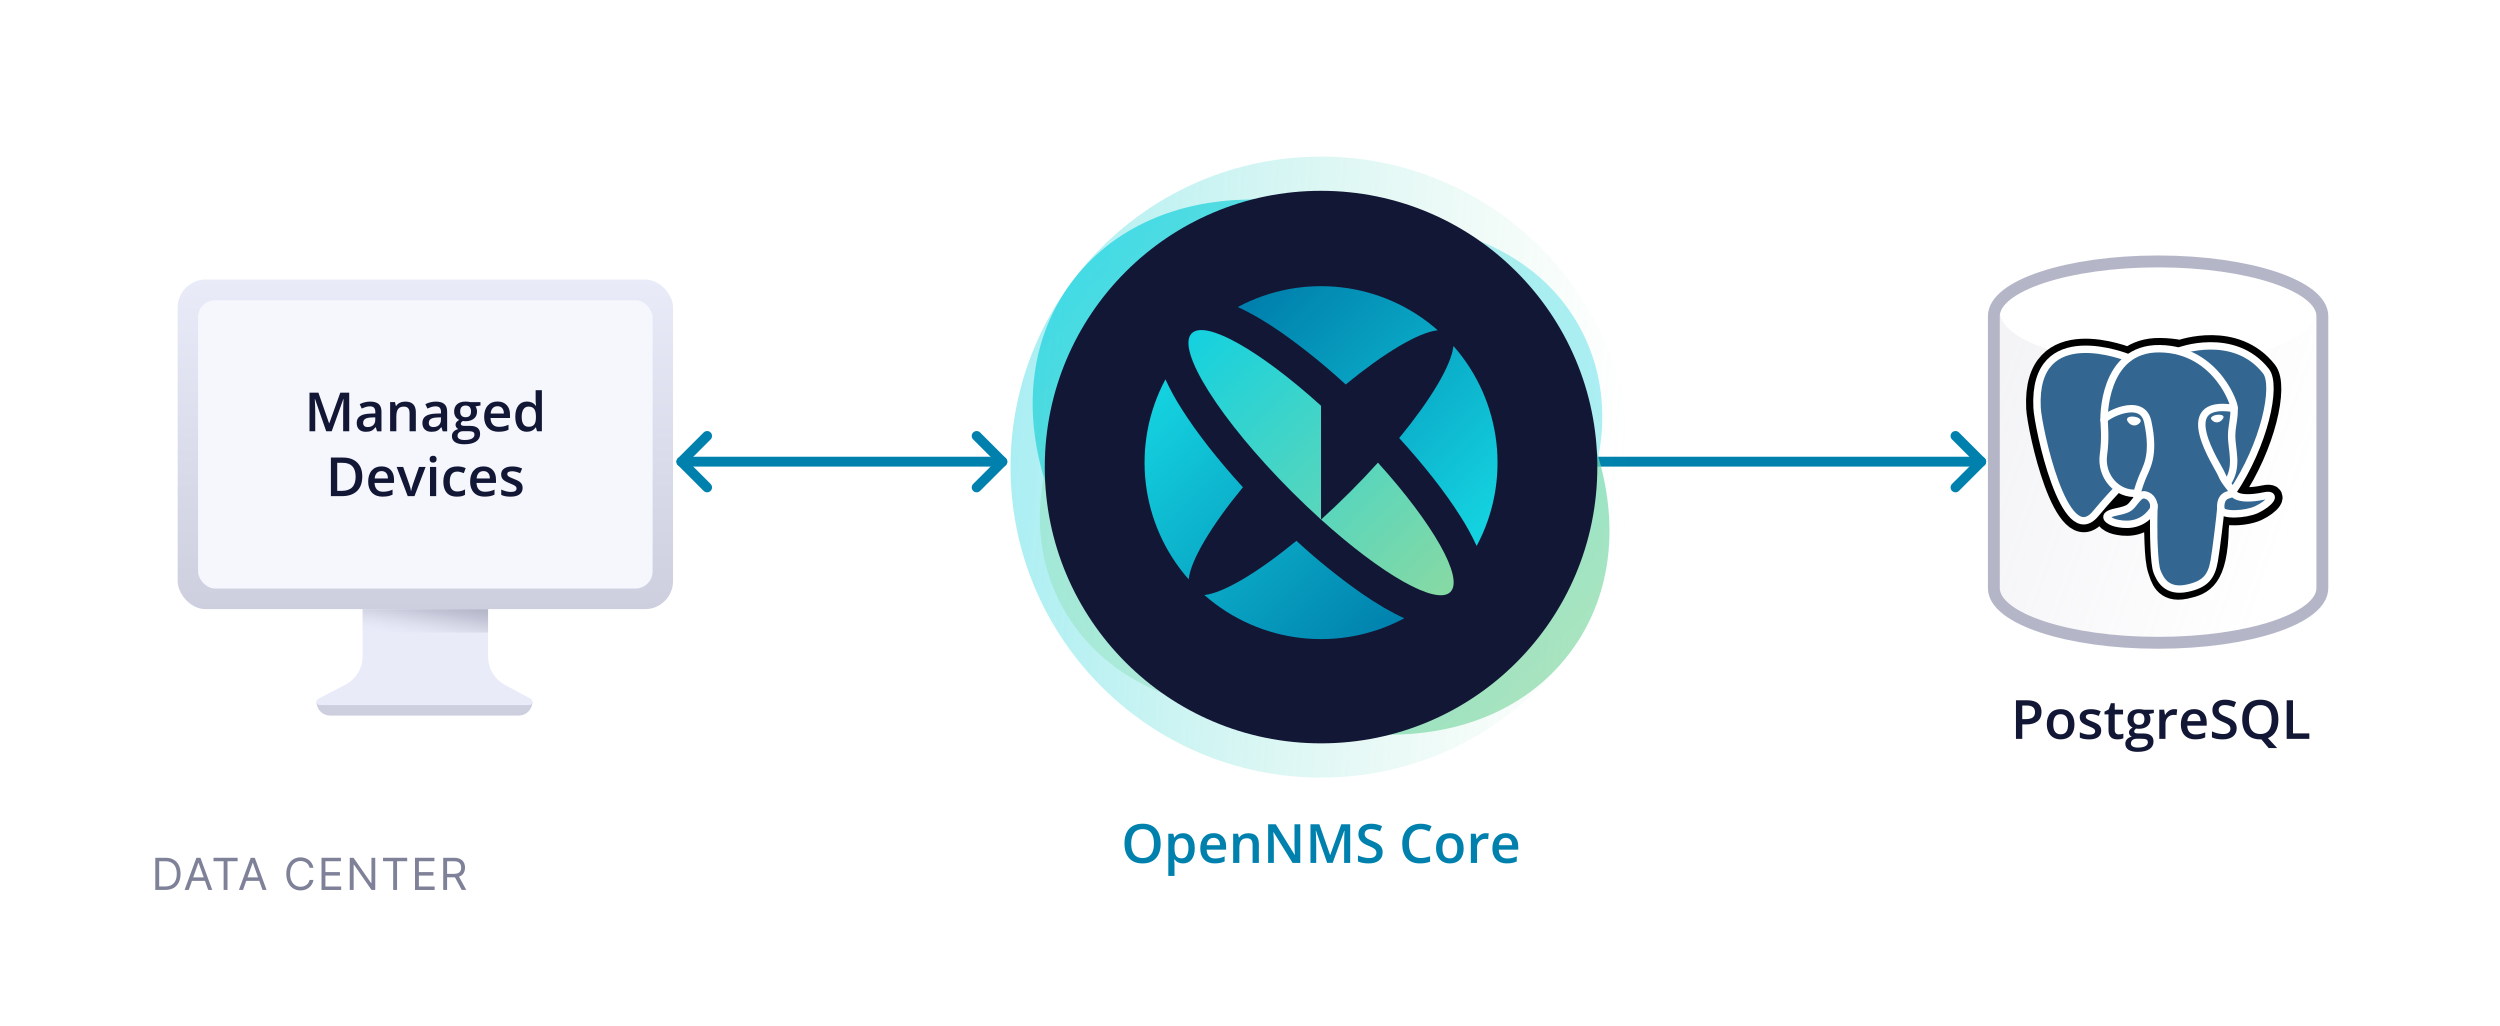 <?xml version="1.0" encoding="UTF-8"?> <svg xmlns="http://www.w3.org/2000/svg" xmlns:xlink="http://www.w3.org/1999/xlink" id="Layer_1" viewBox="0 0 1017.11 417.47"><defs><style>.cls-1{opacity:.35;}.cls-1,.cls-2,.cls-3,.cls-4,.cls-5,.cls-6{fill:none;}.cls-2{opacity:.7;}.cls-7{fill:url(#linear-gradient);opacity:.15;}.cls-8{fill:#f6f6fd;}.cls-9{fill:#0081ad;}.cls-10{fill:#e9ebf9;}.cls-11{fill:#7e8198;}.cls-12{fill:#336791;}.cls-13{fill:#cdcfdf;}.cls-14{fill:#131736;}.cls-15{stroke:#000;stroke-width:9.04px;}.cls-3{stroke:#0081ad;stroke-width:4px;}.cls-3,.cls-5,.cls-6{stroke-linecap:round;}.cls-3,.cls-6{stroke-linejoin:round;}.cls-16{fill:url(#linear-gradient-8);}.cls-17{fill:url(#linear-gradient-9);}.cls-18{fill:url(#linear-gradient-3);}.cls-19{fill:url(#linear-gradient-2);}.cls-20{fill:url(#linear-gradient-7);}.cls-21{fill:url(#linear-gradient-14);}.cls-22{fill:url(#linear-gradient-13);}.cls-23{fill:url(#linear-gradient-12);}.cls-24{fill:url(#linear-gradient-10);}.cls-25{fill:url(#linear-gradient-11);}.cls-26{stroke-width:.5px;}.cls-26,.cls-27,.Graphic_Style_2,.cls-28,.cls-29{fill:#fff;}.cls-26,.cls-27,.cls-5,.cls-6{stroke:#fff;}.cls-27{stroke-width:1px;}.cls-4{stroke:#b4b6c8;stroke-miterlimit:10;stroke-width:4.84px;}.cls-30{fill:url(#linear-gradient-5);opacity:.4;}.Graphic_Style_2{filter:url(#drop-shadow-3);}.Graphic_Style_2,.cls-28,.cls-29{opacity:.8;}.cls-28{filter:url(#drop-shadow-4);}.cls-31{fill:url(#linear-gradient-4);opacity:.36;}.cls-29{filter:url(#drop-shadow-3-2);}.cls-32{fill:url(#linear-gradient-6);opacity:.5;}.cls-5{stroke-linejoin:bevel;}.cls-5,.cls-6{stroke-width:3.01px;}</style><filter id="drop-shadow-3" filterUnits="userSpaceOnUse"><feOffset dx="0" dy="0"></feOffset><feGaussianBlur result="blur" stdDeviation="8"></feGaussianBlur><feFlood flood-color="#131736" flood-opacity=".2"></feFlood><feComposite in2="blur" operator="in"></feComposite><feComposite in="SourceGraphic"></feComposite></filter><filter id="drop-shadow-3-2" filterUnits="userSpaceOnUse"><feOffset dx="0" dy="0"></feOffset><feGaussianBlur result="blur-2" stdDeviation="8"></feGaussianBlur><feFlood flood-color="#131736" flood-opacity=".2"></feFlood><feComposite in2="blur-2" operator="in"></feComposite><feComposite in="SourceGraphic"></feComposite></filter><filter id="drop-shadow-4" filterUnits="userSpaceOnUse"><feOffset dx="0" dy="0"></feOffset><feGaussianBlur result="blur-3" stdDeviation="6.62"></feGaussianBlur><feFlood flood-color="#131736" flood-opacity=".2"></feFlood><feComposite in2="blur-3" operator="in"></feComposite><feComposite in="SourceGraphic"></feComposite></filter><linearGradient id="linear-gradient" x1="810.05" y1="163.24" x2="935.95" y2="206.92" gradientUnits="userSpaceOnUse"><stop offset="0" stop-color="#b4b6c8"></stop><stop offset="1" stop-color="#b4b6c8" stop-opacity="0"></stop></linearGradient><linearGradient id="linear-gradient-2" x1="173.05" y1="247.84" x2="173.05" y2="113.73" gradientUnits="userSpaceOnUse"><stop offset="0" stop-color="#cdcfdf"></stop><stop offset="1" stop-color="#e9ebf9"></stop></linearGradient><linearGradient id="linear-gradient-3" x1="-3612.5" y1="261.2" x2="-3615.22" y2="244.01" gradientTransform="translate(3786.91 505.21) scale(1 -1)" gradientUnits="userSpaceOnUse"><stop offset="0" stop-color="#e9ebf9" stop-opacity="0"></stop><stop offset="0" stop-color="#e8eaf8" stop-opacity="0"></stop><stop offset=".28" stop-color="#d6d8e7" stop-opacity=".36"></stop><stop offset=".52" stop-color="#c7c9d9" stop-opacity=".63"></stop><stop offset=".73" stop-color="#bcbed0" stop-opacity=".83"></stop><stop offset=".9" stop-color="#b6b8ca" stop-opacity=".95"></stop><stop offset="1" stop-color="#b4b6c8"></stop></linearGradient><linearGradient id="linear-gradient-4" x1="279.83" y1="347.15" x2="532.49" y2="347.15" gradientTransform="translate(159.01 -187.13) rotate(4.38)" gradientUnits="userSpaceOnUse"><stop offset="0" stop-color="#14d1df"></stop><stop offset=".53" stop-color="#4fd5c1" stop-opacity=".47"></stop><stop offset="1" stop-color="#85d9a5" stop-opacity="0"></stop></linearGradient><linearGradient id="linear-gradient-5" x1="4617.12" y1="6474.13" x2="4828.42" y2="6474.13" gradientTransform="translate(7051.6 -4477.41) rotate(90.49)" gradientUnits="userSpaceOnUse"><stop offset="0" stop-color="#14d1df"></stop><stop offset="1" stop-color="#85d9a5" stop-opacity="0"></stop></linearGradient><linearGradient id="linear-gradient-6" x1="8622.13" y1="5669.01" x2="8814.54" y2="5669.01" gradientTransform="translate(10728.86 -1879.4) rotate(135.49)" xlink:href="#linear-gradient-5"></linearGradient><linearGradient id="linear-gradient-7" x1="3170.07" y1="3510.48" x2="3086.43" y2="3279.36" gradientTransform="translate(4767.65 2038.08) rotate(156.26)" gradientUnits="userSpaceOnUse"><stop offset="0" stop-color="#14d1df"></stop><stop offset="1" stop-color="#85d9a5"></stop></linearGradient><linearGradient id="linear-gradient-8" x1="4014.23" y1="-670.94" x2="3935.02" y2="-889.81" gradientTransform="translate(1175.29 4189.97) rotate(-87.95)" xlink:href="#linear-gradient-7"></linearGradient><linearGradient id="linear-gradient-9" x1="-2107.94" y1="5665.5" x2="-2202.6" y2="5761.07" gradientTransform="translate(2661.06 5935.47) scale(1 -1)" gradientUnits="userSpaceOnUse"><stop offset="0" stop-color="#0081ad"></stop><stop offset="1" stop-color="#14d1df"></stop></linearGradient><linearGradient id="linear-gradient-10" x1="-2107.68" y1="5665.76" x2="-2202.34" y2="5761.33" xlink:href="#linear-gradient-9"></linearGradient><linearGradient id="linear-gradient-11" x1="-2136.64" y1="5825.86" x2="-2046.52" y2="5734.82" xlink:href="#linear-gradient-9"></linearGradient><linearGradient id="linear-gradient-12" x1="-2136.38" y1="5826.12" x2="-2046.25" y2="5735.08" xlink:href="#linear-gradient-9"></linearGradient><linearGradient id="linear-gradient-13" x1="-2176.49" y1="5799.23" x2="-2073.22" y2="5697.32" gradientTransform="translate(2661.06 5935.47) scale(1 -1)" gradientUnits="userSpaceOnUse"><stop offset="0" stop-color="#14d1df"></stop><stop offset="1" stop-color="#85d9a5"></stop></linearGradient><linearGradient id="linear-gradient-14" x1="-2176.45" y1="5799.26" x2="-2073.19" y2="5697.36" xlink:href="#linear-gradient-13"></linearGradient></defs><rect class="cls-29" x="27.89" y="24.76" width="961.33" height="366.21" rx="26.68" ry="26.68"></rect><path class="cls-14" d="m830.58,289.65c0,1.64-.54,2.9-1.61,3.77-1.07.87-2.6,1.31-4.59,1.31h-1.63v5.88h-2.57v-15.71h4.52c1.96,0,3.43.4,4.41,1.2.98.8,1.47,1.98,1.47,3.54Zm-7.83,2.92h1.36c1.32,0,2.28-.23,2.9-.69.62-.46.92-1.17.92-2.15,0-.9-.28-1.58-.83-2.02-.55-.44-1.41-.67-2.58-.67h-1.78v5.52Z"></path><path class="cls-14" d="m843.99,294.64c0,1.94-.5,3.46-1.49,4.54-1,1.09-2.38,1.63-4.16,1.63-1.11,0-2.09-.25-2.94-.75-.85-.5-1.51-1.22-1.97-2.16-.46-.94-.69-2.03-.69-3.27,0-1.93.49-3.43,1.48-4.51.99-1.08,2.38-1.62,4.18-1.62s3.08.55,4.08,1.66c1,1.11,1.5,2.6,1.5,4.47Zm-8.65,0c0,2.74,1.01,4.11,3.04,4.11s3.01-1.37,3.01-4.11-1.01-4.07-3.03-4.07c-1.06,0-1.83.35-2.3,1.05-.48.7-.71,1.71-.71,3.02Z"></path><path class="cls-14" d="m854.87,297.22c0,1.16-.42,2.05-1.27,2.67-.85.62-2.06.93-3.63.93s-2.85-.24-3.81-.72v-2.18c1.4.64,2.7.97,3.9.97,1.55,0,2.33-.47,2.33-1.41,0-.3-.09-.55-.26-.75-.17-.2-.46-.41-.85-.62-.39-.21-.94-.46-1.64-.73-1.37-.53-2.29-1.06-2.78-1.59-.48-.53-.73-1.22-.73-2.06,0-1.02.41-1.81,1.23-2.37.82-.56,1.94-.84,3.35-.84s2.72.28,3.96.85l-.82,1.9c-1.28-.53-2.36-.79-3.23-.79-1.33,0-2,.38-2,1.14,0,.37.17.69.52.95.35.26,1.1.61,2.27,1.06.98.38,1.69.73,2.14,1.04.44.32.77.68.99,1.09.21.41.32.9.32,1.48Z"></path><path class="cls-14" d="m862.02,298.78c.62,0,1.23-.1,1.85-.29v1.9c-.28.12-.64.22-1.08.31-.44.08-.9.12-1.37.12-2.39,0-3.59-1.26-3.59-3.78v-6.4h-1.62v-1.12l1.74-.92.86-2.51h1.56v2.64h3.38v1.91h-3.38v6.36c0,.61.15,1.06.46,1.35.3.29.7.44,1.2.44Z"></path><path class="cls-14" d="m876.28,288.72v1.39l-2.03.38c.19.25.34.56.46.92.12.37.18.75.18,1.16,0,1.22-.42,2.19-1.27,2.89-.85.7-2.01,1.05-3.49,1.05-.38,0-.72-.03-1.03-.09-.54.34-.82.73-.82,1.18,0,.27.13.48.38.61.25.14.72.2,1.4.2h2.07c1.31,0,2.31.28,2.99.84.68.56,1.02,1.36,1.02,2.42,0,1.35-.56,2.38-1.67,3.12-1.11.73-2.71,1.1-4.81,1.1-1.62,0-2.85-.29-3.71-.86-.85-.57-1.28-1.39-1.28-2.45,0-.73.23-1.34.69-1.84s1.11-.84,1.94-1.04c-.34-.14-.61-.37-.83-.69-.22-.32-.33-.65-.33-1,0-.44.12-.82.38-1.13.25-.31.62-.61,1.12-.91-.62-.26-1.12-.7-1.5-1.29-.38-.6-.57-1.3-.57-2.1,0-1.29.41-2.29,1.22-3,.81-.71,1.97-1.06,3.48-1.06.34,0,.69.02,1.06.07.37.05.65.1.83.15h4.11Zm-9.33,13.73c0,.54.25.96.74,1.26.49.29,1.18.44,2.07.44,1.38,0,2.4-.2,3.07-.59.67-.39,1.01-.92,1.01-1.57,0-.52-.18-.88-.55-1.1-.37-.22-1.05-.33-2.06-.33h-1.91c-.72,0-1.3.17-1.72.51-.43.34-.64.8-.64,1.38Zm1.08-9.88c0,.75.19,1.32.57,1.72.38.4.93.6,1.65.6,1.46,0,2.19-.78,2.19-2.34,0-.77-.18-1.37-.54-1.79-.36-.42-.91-.63-1.65-.63s-1.28.21-1.66.62c-.38.42-.56,1.02-.56,1.82Z"></path><path class="cls-14" d="m884.51,288.51c.51,0,.93.04,1.26.11l-.25,2.35c-.36-.09-.73-.13-1.12-.13-1.01,0-1.83.33-2.45.99-.63.66-.94,1.51-.94,2.57v6.21h-2.52v-11.88h1.98l.33,2.09h.13c.39-.71.91-1.27,1.54-1.69.63-.42,1.32-.62,2.05-.62Z"></path><path class="cls-14" d="m893.15,300.82c-1.85,0-3.29-.54-4.33-1.62-1.04-1.08-1.56-2.56-1.56-4.45s.48-3.47,1.45-4.58c.97-1.11,2.29-1.67,3.99-1.67,1.57,0,2.81.48,3.72,1.43.91.95,1.36,2.26,1.36,3.93v1.36h-7.92c.04,1.15.35,2.04.93,2.66.59.62,1.41.93,2.48.93.7,0,1.35-.07,1.96-.2.6-.13,1.25-.35,1.95-.66v2.05c-.62.29-1.24.5-1.87.62-.63.12-1.35.18-2.16.18Zm-.46-10.4c-.8,0-1.44.25-1.93.76-.48.51-.77,1.25-.86,2.22h5.39c-.01-.98-.25-1.72-.71-2.23-.46-.5-1.09-.76-1.89-.76Z"></path><path class="cls-14" d="m909.97,296.34c0,1.4-.5,2.49-1.51,3.29s-2.4,1.19-4.18,1.19-3.23-.28-4.36-.83v-2.43c.72.34,1.48.6,2.28.79s1.56.29,2.25.29c1.02,0,1.77-.19,2.25-.58s.73-.91.73-1.56c0-.59-.22-1.08-.67-1.49-.44-.41-1.36-.89-2.75-1.45-1.43-.58-2.44-1.24-3.03-1.99-.59-.74-.88-1.64-.88-2.69,0-1.31.47-2.34,1.4-3.09.93-.75,2.18-1.13,3.75-1.13s3,.33,4.49.99l-.82,2.09c-1.4-.59-2.64-.88-3.74-.88-.83,0-1.46.18-1.89.54-.43.36-.64.84-.64,1.43,0,.41.09.76.26,1.05s.45.56.85.82c.39.26,1.1.6,2.13,1.02,1.15.48,2,.93,2.54,1.34.54.42.93.88,1.18,1.41.25.52.38,1.14.38,1.85Z"></path><path class="cls-14" d="m926.95,292.73c0,1.91-.36,3.51-1.09,4.81-.73,1.3-1.79,2.22-3.17,2.75l3.76,4.05h-3.46l-2.96-3.52h-.42c-2.37,0-4.19-.7-5.46-2.11-1.27-1.41-1.91-3.41-1.91-6s.64-4.58,1.92-5.97c1.28-1.39,3.1-2.08,5.47-2.08s4.14.71,5.41,2.12c1.27,1.41,1.91,3.4,1.91,5.96Zm-11.99,0c0,1.93.39,3.4,1.17,4.4.78,1,1.94,1.5,3.47,1.5s2.68-.49,3.45-1.48c.78-.99,1.17-2.46,1.17-4.42s-.39-3.39-1.15-4.38c-.77-1-1.92-1.49-3.44-1.49s-2.7.5-3.49,1.49c-.78,1-1.18,2.46-1.18,4.38Z"></path><path class="cls-14" d="m930.32,300.6v-15.71h2.57v13.5h6.65v2.2h-9.22Z"></path><path class="cls-28" d="m878.01,106.36c-36.91,0-66.82,9.95-66.82,22.23v110.7c0,12.28,29.92,22.23,66.82,22.23s66.82-9.95,66.82-22.23v-110.7c0-12.28-29.92-22.23-66.82-22.23Z"></path><path class="cls-7" d="m878.01,148.01c-35.62,0-64.49-9.2-64.49-21.85v112.7c0,11.85,28.88,21.45,64.49,21.45s64.49-9.6,64.49-21.45v-112.7c0,12.65-28.87,21.85-64.49,21.85Z"></path><path class="cls-4" d="m878.01,106.36c-36.91,0-66.82,9.95-66.82,22.23v110.7c0,12.28,29.92,22.23,66.82,22.23s66.82-9.95,66.82-22.23v-110.7c0-12.28-29.92-22.23-66.82-22.23Z"></path><g id="Layer_3"><path class="cls-15" d="m902.26,214.71c.68-5.7.48-6.54,4.73-5.62l1.08.09c3.27.15,7.54-.53,10.05-1.69,5.4-2.51,8.61-6.69,3.28-5.59-12.16,2.51-12.99-1.61-12.99-1.61,12.84-19.04,18.2-43.22,13.57-49.14-12.63-16.14-34.5-8.51-34.86-8.31l-.12.02c-2.4-.5-5.09-.8-8.11-.84-5.5-.09-9.67,1.44-12.84,3.84,0,0-39.01-16.07-37.19,20.21.39,7.72,11.06,58.4,23.8,43.09,4.65-5.6,9.15-10.33,9.15-10.33,2.23,1.48,4.91,2.24,7.71,1.97l.22-.18c-.07.7-.04,1.37.09,2.18-3.28,3.67-2.32,4.31-8.88,5.66-6.64,1.37-2.74,3.8-.19,4.44,3.09.77,10.22,1.86,15.05-4.89l-.19.77c1.29,1.03,1.2,7.4,1.38,11.95.18,4.55.49,8.8,1.42,11.3.93,2.5,2.02,8.95,10.64,7.11,7.2-1.54,12.71-3.77,13.21-24.43"></path><path class="cls-12" d="m921.4,201.9c-12.16,2.51-12.99-1.61-12.99-1.61,12.84-19.05,18.2-43.22,13.57-49.14-12.63-16.14-34.5-8.51-34.86-8.31l-.12.02c-2.4-.5-5.09-.8-8.11-.84-5.5-.09-9.67,1.44-12.84,3.84,0,0-39.01-16.07-37.19,20.21.39,7.72,11.06,58.4,23.8,43.09,4.65-5.6,9.15-10.33,9.15-10.33,2.23,1.48,4.91,2.24,7.71,1.97l.22-.18c-.07.7-.04,1.37.09,2.18-3.28,3.67-2.32,4.31-8.88,5.66-6.64,1.37-2.74,3.8-.19,4.44,3.09.77,10.22,1.86,15.05-4.89l-.19.77c1.29,1.03,2.19,6.7,2.04,11.83-.15,5.14-.25,8.66.76,11.42,1.01,2.76,2.02,8.95,10.64,7.11,7.2-1.54,10.94-5.54,11.46-12.22.37-4.74,1.2-4.04,1.26-8.28l.67-2.01c.77-6.43.12-8.51,4.56-7.54l1.08.09c3.27.15,7.54-.53,10.05-1.69,5.4-2.51,8.61-6.69,3.28-5.59h0Z"></path><path class="cls-6" d="m876.32,205.58c-.33,11.97.08,24.02,1.26,26.95,1.17,2.93,3.68,8.62,12.3,6.78,7.2-1.54,9.82-4.53,10.96-11.13.84-4.85,2.45-18.33,2.66-21.09"></path><path class="cls-6" d="m865.99,145.59s-39.04-15.95-37.22,20.33c.39,7.72,11.06,58.4,23.8,43.09,4.65-5.6,8.86-9.99,8.86-9.99"></path><path class="cls-6" d="m887.07,142.68c-1.35.42,21.71-8.43,34.82,8.32,4.63,5.92-.74,30.09-13.57,49.14"></path><path class="cls-5" d="m908.32,200.14s.84,4.12,12.99,1.61c5.33-1.1,2.12,3.09-3.28,5.6-4.43,2.06-14.37,2.58-14.54-.26-.42-7.34,5.23-5.11,4.82-6.95-.37-1.66-2.9-3.28-4.57-7.33-1.46-3.54-20.01-30.66,5.14-26.63.92-.19-6.56-23.93-30.1-24.31-23.54-.39-22.76,28.94-22.76,28.94"></path><path class="cls-6" d="m869.73,202.65c-3.28,3.67-2.32,4.31-8.88,5.66-6.64,1.37-2.74,3.8-.19,4.44,3.09.77,10.22,1.87,15.05-4.89,1.47-2.06,0-5.34-2.03-6.17-.97-.4-2.28-.91-3.95.97h0Z"></path><path class="cls-6" d="m869.52,202.58c-.33-2.16.71-4.72,1.82-7.72,1.67-4.5,5.53-9,2.45-23.28-2.3-10.64-17.74-2.21-17.75-.77,0,1.44.7,7.31-.26,14.15-1.25,8.92,5.68,16.47,13.65,15.69"></path><path class="cls-27" d="m865.85,170.59c-.07.49.9,1.81,2.17,1.98,1.26.18,2.35-.85,2.42-1.34.07-.49-.9-1.04-2.17-1.21-1.27-.18-2.35.08-2.42.57h0Z"></path><path class="cls-26" d="m904.38,169.59c.07.49-.9,1.81-2.17,1.98-1.27.18-2.35-.85-2.42-1.34-.07-.49.9-1.04,2.17-1.21,1.27-.18,2.35.08,2.42.57h0Z"></path><path class="cls-6" d="m908.9,166.18c.21,3.87-.83,6.5-.96,10.61-.19,5.98,2.85,12.83-1.74,19.68"></path></g><path class="cls-13" d="m128.76,285.53h87.86c0,3.09-2.51,5.61-5.61,5.61h-76.65c-3.09,0-5.61-2.51-5.61-5.61h0Z"></path><rect class="cls-19" x="72.28" y="113.73" width="201.54" height="134.1" rx="11.41" ry="11.41"></rect><path class="cls-10" d="m198.57,267.22v-19.38h-51.05v19.23c0,4.83-2.69,9.26-6.98,11.48l-11.05,5.74c-1.27.66-.8,2.57.63,2.57h85.13c1.41,0,1.89-1.89.65-2.56l-10.54-5.7c-4.18-2.26-6.78-6.63-6.78-11.38Z"></path><rect class="cls-8" x="80.57" y="122.13" width="184.95" height="117.32" rx="7.04" ry="7.04"></rect><rect class="cls-18" x="147.53" y="247.84" width="51.05" height="9.53" transform="translate(346.1 505.21) rotate(-180)"></rect><path class="cls-14" d="m132.71,175.46l-4.55-13.12h-.09c.12,1.95.18,3.77.18,5.48v7.64h-2.33v-15.71h3.62l4.36,12.49h.06l4.49-12.49h3.63v15.71h-2.47v-7.77c0-.78.02-1.8.06-3.05.04-1.25.07-2.01.1-2.28h-.09l-4.72,13.09h-2.27Z"></path><path class="cls-14" d="m153.39,175.46l-.5-1.65h-.09c-.57.72-1.15,1.22-1.73,1.48s-1.33.39-2.23.39c-1.17,0-2.08-.31-2.73-.95-.66-.63-.98-1.52-.98-2.67,0-1.22.45-2.15,1.36-2.77.91-.62,2.29-.96,4.16-1.02l2.05-.06v-.63c0-.76-.18-1.33-.53-1.7s-.9-.56-1.65-.56c-.61,0-1.19.09-1.75.27-.56.18-1.1.39-1.61.63l-.82-1.8c.64-.34,1.35-.59,2.12-.77.77-.18,1.49-.26,2.17-.26,1.51,0,2.65.33,3.42.99.77.66,1.15,1.69,1.15,3.1v8h-1.8Zm-3.76-1.72c.92,0,1.65-.26,2.21-.77.55-.51.83-1.23.83-2.15v-1.03l-1.53.06c-1.19.04-2.05.24-2.59.6-.54.35-.81.9-.81,1.63,0,.53.16.94.47,1.23.31.29.79.44,1.42.44Z"></path><path class="cls-14" d="m169.17,175.46h-2.54v-7.3c0-.92-.18-1.6-.55-2.05-.37-.45-.95-.68-1.76-.68-1.07,0-1.85.32-2.34.95-.49.63-.74,1.69-.74,3.17v5.92h-2.52v-11.88h1.98l.35,1.56h.13c.36-.57.87-1,1.53-1.31.66-.31,1.39-.46,2.19-.46,2.85,0,4.28,1.45,4.28,4.35v7.75Z"></path><path class="cls-14" d="m180.11,175.46l-.5-1.65h-.09c-.57.72-1.15,1.22-1.73,1.48s-1.33.39-2.23.39c-1.17,0-2.08-.31-2.73-.95-.66-.63-.98-1.52-.98-2.67,0-1.22.45-2.15,1.36-2.77.91-.62,2.29-.96,4.16-1.02l2.05-.06v-.63c0-.76-.18-1.33-.53-1.7s-.9-.56-1.65-.56c-.61,0-1.19.09-1.75.27-.56.18-1.1.39-1.61.63l-.82-1.8c.64-.34,1.35-.59,2.12-.77.77-.18,1.49-.26,2.17-.26,1.51,0,2.65.33,3.42.99.77.66,1.15,1.69,1.15,3.1v8h-1.8Zm-3.76-1.72c.92,0,1.65-.26,2.21-.77.55-.51.83-1.23.83-2.15v-1.03l-1.53.06c-1.19.04-2.05.24-2.59.6-.54.35-.81.9-.81,1.63,0,.53.16.94.47,1.23.31.29.79.44,1.42.44Z"></path><path class="cls-14" d="m195.47,163.58v1.39l-2.03.38c.19.25.34.56.46.92.12.37.18.75.18,1.16,0,1.22-.42,2.19-1.27,2.89-.85.7-2.01,1.05-3.49,1.05-.38,0-.72-.03-1.03-.09-.54.34-.82.73-.82,1.18,0,.27.13.48.38.61.25.14.72.2,1.4.2h2.07c1.31,0,2.31.28,2.99.84.68.56,1.02,1.36,1.02,2.42,0,1.35-.56,2.38-1.67,3.12-1.11.73-2.71,1.1-4.81,1.1-1.62,0-2.85-.29-3.71-.86-.85-.57-1.28-1.39-1.28-2.45,0-.73.23-1.34.69-1.84s1.11-.84,1.94-1.04c-.34-.14-.61-.37-.83-.69-.22-.32-.33-.65-.33-1,0-.44.12-.82.38-1.13.25-.31.62-.61,1.12-.91-.62-.26-1.12-.7-1.5-1.29-.38-.6-.57-1.3-.57-2.1,0-1.29.41-2.29,1.22-3,.81-.71,1.97-1.06,3.48-1.06.34,0,.69.02,1.06.07.37.05.65.1.83.15h4.11Zm-9.33,13.73c0,.54.25.96.74,1.26.49.29,1.18.44,2.07.44,1.38,0,2.4-.2,3.07-.59.67-.39,1.01-.92,1.01-1.57,0-.52-.18-.88-.55-1.1-.37-.22-1.05-.33-2.06-.33h-1.91c-.72,0-1.3.17-1.72.51-.43.34-.64.8-.64,1.38Zm1.08-9.88c0,.75.19,1.32.57,1.72.38.4.93.6,1.65.6,1.46,0,2.19-.78,2.19-2.34,0-.77-.18-1.37-.54-1.79-.36-.42-.91-.63-1.65-.63s-1.28.21-1.66.62c-.38.42-.56,1.02-.56,1.82Z"></path><path class="cls-14" d="m202.86,175.67c-1.85,0-3.29-.54-4.33-1.62-1.04-1.08-1.56-2.56-1.56-4.45s.48-3.47,1.45-4.58c.97-1.11,2.29-1.67,3.99-1.67,1.57,0,2.81.48,3.72,1.43.91.95,1.36,2.26,1.36,3.93v1.36h-7.92c.04,1.15.35,2.04.93,2.66.59.62,1.41.93,2.48.93.7,0,1.35-.07,1.96-.2.6-.13,1.25-.35,1.95-.66v2.05c-.62.29-1.24.5-1.87.62-.63.12-1.35.18-2.16.18Zm-.46-10.4c-.8,0-1.44.25-1.93.76-.48.51-.77,1.25-.86,2.22h5.39c-.01-.98-.25-1.72-.71-2.23-.46-.5-1.09-.76-1.89-.76Z"></path><path class="cls-14" d="m214.36,175.67c-1.48,0-2.64-.54-3.47-1.61-.83-1.07-1.25-2.58-1.25-4.52s.42-3.46,1.26-4.55c.84-1.08,2.01-1.63,3.5-1.63s2.75.58,3.57,1.73h.13c-.12-.85-.18-1.53-.18-2.02v-4.33h2.54v16.71h-1.98l-.44-1.56h-.12c-.81,1.18-1.99,1.77-3.56,1.77Zm.68-2.04c1.04,0,1.79-.29,2.27-.88.47-.58.72-1.53.73-2.84v-.35c0-1.5-.24-2.56-.73-3.19-.49-.63-1.25-.95-2.29-.95-.89,0-1.57.36-2.05,1.08-.48.72-.72,1.75-.72,3.08s.23,2.32.7,3.01c.47.69,1.16,1.04,2.09,1.04Z"></path><path class="cls-14" d="m147.39,193.85c0,2.59-.72,4.57-2.16,5.95-1.44,1.37-3.51,2.06-6.22,2.06h-4.39v-15.71h4.86c2.5,0,4.44.67,5.83,2.02,1.39,1.35,2.08,3.24,2.08,5.68Zm-2.71.09c0-3.76-1.76-5.64-5.27-5.64h-2.22v11.4h1.83c3.78,0,5.67-1.92,5.67-5.76Z"></path><path class="cls-14" d="m155.68,202.07c-1.85,0-3.29-.54-4.33-1.62-1.04-1.08-1.56-2.56-1.56-4.45s.48-3.47,1.45-4.58c.97-1.11,2.29-1.67,3.99-1.67,1.57,0,2.81.48,3.72,1.43.91.95,1.36,2.26,1.36,3.93v1.36h-7.92c.04,1.15.35,2.04.93,2.66.59.62,1.41.93,2.48.93.7,0,1.35-.07,1.96-.2.6-.13,1.25-.35,1.95-.66v2.05c-.62.29-1.24.5-1.87.62-.63.12-1.35.18-2.16.18Zm-.46-10.4c-.8,0-1.44.25-1.93.76-.48.51-.77,1.25-.86,2.22h5.39c-.01-.98-.25-1.72-.71-2.23-.46-.5-1.09-.76-1.89-.76Z"></path><path class="cls-14" d="m165.88,201.86l-4.51-11.88h2.66l2.42,6.91c.42,1.16.67,2.1.75,2.81h.09c.06-.52.31-1.45.75-2.81l2.42-6.91h2.69l-4.53,11.88h-2.73Z"></path><path class="cls-14" d="m174.79,186.83c0-.45.12-.8.37-1.04.25-.24.6-.37,1.06-.37s.79.12,1.04.37c.25.24.37.59.37,1.04s-.12.77-.37,1.02-.59.37-1.04.37-.81-.12-1.06-.37-.37-.59-.37-1.02Zm2.67,15.03h-2.52v-11.88h2.52v11.88Z"></path><path class="cls-14" d="m185.87,202.07c-1.8,0-3.16-.52-4.1-1.57-.93-1.05-1.4-2.55-1.4-4.52s.49-3.53,1.47-4.61,2.39-1.61,4.24-1.61c1.25,0,2.38.23,3.38.7l-.76,2.03c-1.07-.42-1.95-.62-2.64-.62-2.06,0-3.08,1.36-3.08,4.09,0,1.33.26,2.33.77,3,.51.67,1.26,1,2.25,1,1.12,0,2.19-.28,3.19-.84v2.2c-.45.27-.93.46-1.44.57-.51.11-1.13.17-1.86.17Z"></path><path class="cls-14" d="m197.16,202.07c-1.85,0-3.29-.54-4.33-1.62-1.04-1.08-1.56-2.56-1.56-4.45s.48-3.47,1.45-4.58c.97-1.11,2.29-1.67,3.99-1.67,1.57,0,2.81.48,3.72,1.43.91.95,1.36,2.26,1.36,3.93v1.36h-7.92c.04,1.15.35,2.04.93,2.66.59.62,1.41.93,2.48.93.7,0,1.35-.07,1.96-.2.6-.13,1.25-.35,1.95-.66v2.05c-.62.29-1.24.5-1.87.62-.63.12-1.35.18-2.16.18Zm-.46-10.4c-.8,0-1.44.25-1.93.76-.48.51-.77,1.25-.86,2.22h5.39c-.01-.98-.25-1.72-.71-2.23-.46-.5-1.09-.76-1.89-.76Z"></path><path class="cls-14" d="m212.63,198.47c0,1.16-.42,2.05-1.27,2.67-.85.62-2.06.93-3.63.93s-2.85-.24-3.81-.72v-2.18c1.4.64,2.7.97,3.9.97,1.55,0,2.33-.47,2.33-1.41,0-.3-.09-.55-.26-.75-.17-.2-.46-.41-.85-.62-.39-.21-.94-.46-1.64-.73-1.37-.53-2.29-1.06-2.78-1.59-.48-.53-.73-1.22-.73-2.06,0-1.02.41-1.81,1.23-2.37.82-.56,1.94-.84,3.35-.84s2.72.28,3.96.85l-.82,1.9c-1.28-.53-2.36-.79-3.23-.79-1.33,0-2,.38-2,1.14,0,.37.17.69.52.95.35.26,1.1.61,2.27,1.06.98.38,1.69.73,2.14,1.04.44.32.77.68.99,1.09.21.41.32.9.32,1.48Z"></path><polyline class="cls-3" points="287.69 198.3 277.22 187.83 287.69 177.36"></polyline><polyline class="cls-3" points="397.34 177.36 407.81 187.83 397.34 198.3"></polyline><line class="cls-3" x1="277.22" y1="187.83" x2="407.81" y2="187.83"></line><polyline class="cls-3" points="795.58 177.36 806.05 187.83 795.58 198.3"></polyline><line class="cls-3" x1="637.07" y1="187.83" x2="806.05" y2="187.83"></line><circle class="cls-31" cx="537.46" cy="190.03" r="126.33"></circle><circle class="cls-30" cx="537.47" cy="190.03" r="105.65"></circle><circle class="cls-32" cx="537.47" cy="190.03" r="96.18"></circle><g class="cls-2"><path class="cls-20" d="m458.67,251.02c6.29,6.51,13.25,12.58,20.78,18.11,9.44,6.92,19.41,12.71,29.67,17.29,19,8.48,38.98,12.82,58.36,12.46,30.61-.57,56.12-12.69,71.85-34.13,15.72-21.44,19.62-49.42,10.97-78.78-6.07-20.62-17.86-40.21-34.04-56.93-6.29-6.51-13.25-12.58-20.78-18.11-9.44-6.92-19.41-12.71-29.67-17.29-19-8.48-38.98-12.82-58.36-12.46-14.35.27-27.57,3.07-39.2,8.19-13.18,5.79-24.3,14.56-32.65,25.95-15.72,21.44-19.62,49.42-10.97,78.78,6.07,20.62,17.86,40.21,34.04,56.93Zm-11.14-126.96c6.9-9.41,16.08-16.46,26.75-21.16,18.3-8.05,40.99-9.13,64.07-3.23,8.19,2.09,16.43,5.07,24.55,8.93,8.14,3.87,16.15,8.61,23.85,14.26,5.97,4.38,11.48,9.1,16.51,14.07,6.54,6.46,12.27,13.35,17.14,20.51,22.55,33.11,26.66,71.78,7.01,98.57-6.9,9.41-16.08,16.46-26.75,21.16-18.3,8.05-40.99,9.13-64.07,3.24-8.19-2.09-16.43-5.07-24.55-8.93-8.14-3.87-16.15-8.61-23.85-14.26-5.97-4.38-11.48-9.1-16.51-14.07-6.54-6.46-12.27-13.35-17.15-20.51-22.55-33.11-26.66-71.77-7.01-98.57Z"></path></g><g class="cls-1"><path class="cls-16" d="m517.93,97.7c-8.14,2.68-16.18,6.11-24,10.26-9.79,5.2-18.84,11.31-26.97,18.18-15.06,12.7-26.99,27.95-34.67,44.64-12.12,26.33-12.3,53.09-.5,75.33,11.8,22.24,34.05,37.09,62.65,41.82,20.09,3.32,41.65,1.33,62.57-5.56,8.14-2.68,16.18-6.11,24-10.26,9.79-5.2,18.84-11.31,26.97-18.18,15.06-12.7,26.99-27.95,34.67-44.64,5.68-12.34,8.74-24.78,9.17-36.79.49-13.62-2.4-26.72-8.67-38.53-11.8-22.24-34.05-37.09-62.65-41.82-20.09-3.32-41.65-1.33-62.57,5.56Zm112.85,42.82c5.18,9.76,7.41,20.5,7.02,31.53-.68,18.92-9.1,38.71-23.64,55.96-5.16,6.12-11.09,11.92-17.73,17.25-6.65,5.35-14,10.22-21.99,14.46-6.19,3.29-12.48,6.04-18.8,8.28-8.2,2.92-16.44,4.96-24.55,6.17-37.52,5.58-72.19-6.84-86.94-34.64-5.18-9.76-7.41-20.5-7.02-31.53.68-18.92,9.1-38.72,23.64-55.96,5.16-6.12,11.09-11.92,17.73-17.25,6.65-5.35,14-10.22,21.99-14.46,6.19-3.29,12.48-6.04,18.8-8.28,8.2-2.92,16.44-4.96,24.55-6.17,37.52-5.58,72.19,6.84,86.94,34.64Z"></path></g><circle class="cls-14" cx="537.46" cy="190.03" r="112.4"></circle><g id="OpenNMS_Logo-Mark_Full-color"><g id="Layer_2"><g id="Logos"><path class="cls-17" d="m505.67,198.24c-10.13-11.1-18.75-22.1-24.89-31.82-2.49-3.87-4.71-7.91-6.63-12.08-14.14,26.44-10.37,58.87,9.45,81.36.83-7.75,9.06-21.63,22.07-37.46Z"></path><path class="cls-24" d="m527.45,220.02c-15.83,13-29.71,21.24-37.45,22.07,22.49,19.82,54.93,23.58,81.36,9.44-5.19-2.31-11.01-5.7-17.52-10.2-9.26-6.51-18.08-13.63-26.4-21.31Z"></path><path class="cls-25" d="m547.48,156.43c15.83-13,29.71-21.24,37.45-22.07-22.49-19.82-54.93-23.58-81.36-9.44,5.19,2.31,11.01,5.7,17.52,10.2,9.26,6.51,18.08,13.63,26.4,21.31Z"></path><path class="cls-23" d="m591.33,140.77c-.83,7.73-9.06,21.61-22.07,37.45,10.13,11.1,18.75,22.1,24.89,31.82,2.49,3.87,4.7,7.91,6.62,12.08,14.14-26.43,10.37-58.86-9.44-81.35Z"></path><path class="cls-22" d="m537.46,165.08h0c-24.68-22.32-46.96-35.12-52.62-29.47-6.55,6.56,11.69,35.42,40.75,64.48,3.98,3.98,7.95,7.75,11.86,11.29v-46.3Z"></path><path class="cls-21" d="m560.61,188.23h0c-3.54,3.92-7.3,7.89-11.29,11.86-3.98,3.98-7.95,7.76-11.86,11.29,24.68,22.3,46.96,35.12,52.62,29.47,5.66-5.65-7.15-27.94-29.47-52.62Z"></path></g></g></g><path class="cls-11" d="m67.22,362.07h-4.04v-13.09h4.22c1.27,0,2.36.26,3.26.78.9.52,1.6,1.27,2.08,2.24.48.97.72,2.14.72,3.49s-.24,2.54-.73,3.52c-.49.98-1.19,1.74-2.12,2.26-.93.53-2.06.79-3.39.79Zm-2.45-1.41h2.35c1.08,0,1.98-.21,2.69-.63.71-.42,1.24-1.01,1.59-1.78.35-.77.52-1.69.52-2.75s-.17-1.97-.52-2.73c-.35-.76-.86-1.35-1.55-1.76-.69-.41-1.54-.62-2.56-.62h-2.53v10.28Z"></path><path class="cls-11" d="m76.76,362.07h-1.66l4.81-13.09h1.64l4.81,13.09h-1.66l-3.91-11.02h-.1l-3.91,11.02Zm.61-5.11h6.7v1.41h-6.7v-1.41Z"></path><path class="cls-11" d="m86.86,350.39v-1.41h9.82v1.41h-4.12v11.68h-1.58v-11.68h-4.12Z"></path><path class="cls-11" d="m98.86,362.07h-1.66l4.81-13.09h1.64l4.81,13.09h-1.66l-3.91-11.02h-.1l-3.91,11.02Zm.61-5.11h6.7v1.41h-6.7v-1.41Z"></path><path class="cls-11" d="m127.53,353.07h-1.58c-.09-.46-.26-.86-.49-1.2-.23-.34-.51-.64-.84-.87-.33-.24-.7-.41-1.1-.53-.4-.12-.82-.18-1.25-.18-.79,0-1.51.2-2.15.6-.64.4-1.15.99-1.53,1.77-.38.78-.57,1.74-.57,2.87s.19,2.09.57,2.87c.38.78.89,1.37,1.53,1.77.64.4,1.36.6,2.15.6.44,0,.85-.06,1.25-.18.4-.12.77-.3,1.1-.53.33-.24.61-.53.84-.88.23-.35.4-.75.49-1.2h1.58c-.12.67-.34,1.27-.65,1.8s-.71.98-1.18,1.35-.99.65-1.58.84c-.58.19-1.2.29-1.86.29-1.12,0-2.11-.27-2.98-.82-.87-.54-1.55-1.32-2.05-2.33s-.75-2.2-.75-3.58.25-2.57.75-3.58,1.18-1.78,2.05-2.33c.87-.54,1.86-.82,2.98-.82.66,0,1.28.1,1.86.29.58.19,1.11.47,1.58.84s.86.82,1.18,1.34c.32.53.53,1.13.65,1.8Z"></path><path class="cls-11" d="m130.81,362.07v-13.09h7.9v1.41h-6.32v4.42h5.91v1.41h-5.91v4.45h6.42v1.41h-8Z"></path><path class="cls-11" d="m152.67,348.98v13.09h-1.53l-7.13-10.28h-.13v10.28h-1.58v-13.09h1.53l7.16,10.3h.13v-10.3h1.56Z"></path><path class="cls-11" d="m155.84,350.39v-1.41h9.82v1.41h-4.12v11.68h-1.58v-11.68h-4.12Z"></path><path class="cls-11" d="m168.84,362.07v-13.09h7.9v1.41h-6.32v4.42h5.91v1.41h-5.91v4.45h6.42v1.41h-8Z"></path><path class="cls-11" d="m180.32,362.07v-13.09h4.42c1.02,0,1.86.17,2.52.52.66.35,1.14.82,1.46,1.43.32.61.47,1.29.47,2.06s-.16,1.46-.47,2.05-.8,1.06-1.45,1.4c-.65.34-1.48.51-2.5.51h-3.58v-1.43h3.53c.7,0,1.26-.1,1.69-.31.43-.2.74-.5.93-.87s.29-.83.29-1.35-.1-.98-.29-1.37-.51-.7-.94-.91c-.43-.21-1-.32-1.71-.32h-2.79v11.68h-1.58Zm6.16-5.88l3.22,5.88h-1.84l-3.17-5.88h1.79Z"></path><path class="cls-9" d="m472.21,343.19c0,2.56-.64,4.54-1.92,5.96s-3.09,2.13-5.43,2.13-4.19-.7-5.46-2.11c-1.27-1.41-1.91-3.41-1.91-6s.64-4.58,1.92-5.97c1.28-1.39,3.1-2.08,5.47-2.08s4.14.71,5.41,2.12c1.27,1.41,1.91,3.4,1.91,5.96Zm-11.99,0c0,1.93.39,3.4,1.17,4.4.78,1,1.94,1.5,3.47,1.5s2.68-.49,3.45-1.48c.78-.99,1.17-2.46,1.17-4.42s-.39-3.39-1.15-4.38c-.77-1-1.92-1.49-3.44-1.49s-2.7.5-3.49,1.49c-.78,1-1.18,2.46-1.18,4.38Z"></path><path class="cls-9" d="m481.34,351.28c-1.5,0-2.67-.54-3.5-1.62h-.15c.1,1,.15,1.61.15,1.83v4.87h-2.52v-17.17h2.04c.06.22.18.75.35,1.59h.13c.79-1.2,1.97-1.8,3.54-1.8,1.48,0,2.64.54,3.46,1.61s1.24,2.58,1.24,4.52-.42,3.46-1.26,4.54c-.84,1.09-2,1.63-3.49,1.63Zm-.61-10.25c-1,0-1.73.29-2.2.88-.46.59-.69,1.53-.69,2.81v.38c0,1.45.23,2.49.69,3.14.46.65,1.21.97,2.25.97.87,0,1.55-.36,2.02-1.07.47-.72.71-1.74.71-3.06s-.23-2.34-.7-3.02c-.47-.68-1.16-1.03-2.07-1.03Z"></path><path class="cls-9" d="m494.21,351.28c-1.85,0-3.29-.54-4.33-1.62-1.04-1.08-1.56-2.56-1.56-4.45s.48-3.47,1.45-4.58c.97-1.11,2.29-1.67,3.99-1.67,1.57,0,2.81.48,3.72,1.43.91.95,1.36,2.26,1.36,3.93v1.36h-7.92c.04,1.15.35,2.04.93,2.66.59.62,1.41.93,2.48.93.7,0,1.35-.07,1.96-.2.6-.13,1.25-.35,1.95-.66v2.05c-.62.29-1.24.5-1.87.62-.63.12-1.35.18-2.16.18Zm-.46-10.4c-.8,0-1.44.25-1.93.76-.48.51-.77,1.25-.86,2.22h5.39c-.01-.98-.25-1.72-.71-2.23-.46-.5-1.09-.76-1.89-.76Z"></path><path class="cls-9" d="m512.15,351.07h-2.54v-7.3c0-.92-.18-1.6-.55-2.05-.37-.45-.95-.68-1.76-.68-1.07,0-1.85.32-2.34.95-.49.63-.74,1.69-.74,3.17v5.92h-2.52v-11.88h1.98l.35,1.56h.13c.36-.57.87-1,1.53-1.31.66-.31,1.39-.46,2.19-.46,2.85,0,4.28,1.45,4.28,4.35v7.75Z"></path><path class="cls-9" d="m529.02,351.07h-3.15l-7.72-12.51h-.09l.05.7c.1,1.33.15,2.55.15,3.65v8.16h-2.33v-15.71h3.12l7.7,12.45h.06c-.01-.16-.04-.76-.09-1.8-.04-1.03-.06-1.84-.06-2.42v-8.23h2.35v15.71Z"></path><path class="cls-9" d="m539.95,351.07l-4.55-13.12h-.09c.12,1.95.18,3.77.18,5.48v7.64h-2.33v-15.71h3.62l4.36,12.49h.06l4.49-12.49h3.63v15.71h-2.47v-7.77c0-.78.02-1.8.06-3.05.04-1.25.07-2.01.1-2.28h-.09l-4.72,13.09h-2.27Z"></path><path class="cls-9" d="m562.52,346.8c0,1.4-.5,2.49-1.51,3.29s-2.4,1.19-4.18,1.19-3.23-.28-4.36-.83v-2.43c.72.34,1.48.6,2.28.79s1.56.29,2.25.29c1.02,0,1.77-.19,2.25-.58s.73-.91.73-1.56c0-.59-.22-1.08-.67-1.49-.44-.41-1.36-.89-2.75-1.45-1.43-.58-2.44-1.24-3.03-1.99-.59-.74-.88-1.64-.88-2.69,0-1.31.47-2.34,1.4-3.09.93-.75,2.18-1.13,3.75-1.13s3,.33,4.49.99l-.82,2.09c-1.4-.59-2.64-.88-3.74-.88-.83,0-1.46.18-1.89.54-.43.36-.64.84-.64,1.43,0,.41.09.76.26,1.05s.45.56.85.82c.39.26,1.1.6,2.13,1.02,1.15.48,2,.93,2.54,1.34.54.42.93.88,1.18,1.41.25.52.38,1.14.38,1.85Z"></path><path class="cls-9" d="m577.96,337.34c-1.48,0-2.64.52-3.48,1.57-.85,1.05-1.27,2.49-1.27,4.33s.41,3.38,1.22,4.37c.81.99,1.99,1.48,3.53,1.48.67,0,1.31-.07,1.93-.2.62-.13,1.27-.3,1.94-.51v2.2c-1.23.47-2.63.7-4.19.7-2.3,0-4.06-.7-5.3-2.09-1.23-1.39-1.85-3.39-1.85-5.98,0-1.63.3-3.06.9-4.29.6-1.22,1.46-2.16,2.59-2.81,1.13-.65,2.46-.98,3.99-.98,1.6,0,3.09.34,4.45,1.01l-.92,2.14c-.53-.25-1.09-.47-1.68-.66-.59-.19-1.21-.28-1.86-.28Z"></path><path class="cls-9" d="m595.49,345.11c0,1.94-.5,3.46-1.49,4.54-1,1.09-2.38,1.63-4.16,1.63-1.11,0-2.09-.25-2.94-.75-.85-.5-1.51-1.22-1.97-2.16-.46-.94-.69-2.03-.69-3.27,0-1.93.49-3.43,1.48-4.51.99-1.08,2.38-1.62,4.18-1.62s3.08.55,4.08,1.66c1,1.11,1.5,2.6,1.5,4.47Zm-8.65,0c0,2.74,1.01,4.11,3.04,4.11s3.01-1.37,3.01-4.11-1.01-4.07-3.03-4.07c-1.06,0-1.83.35-2.3,1.05-.48.7-.71,1.71-.71,3.02Z"></path><path class="cls-9" d="m604.42,338.97c.51,0,.93.04,1.26.11l-.25,2.35c-.36-.09-.73-.13-1.12-.13-1.01,0-1.83.33-2.45.99-.63.66-.94,1.51-.94,2.57v6.21h-2.52v-11.88h1.98l.33,2.09h.13c.39-.71.91-1.27,1.54-1.69.63-.42,1.32-.62,2.05-.62Z"></path><path class="cls-9" d="m613.06,351.28c-1.85,0-3.29-.54-4.33-1.62-1.04-1.08-1.56-2.56-1.56-4.45s.48-3.47,1.45-4.58c.97-1.11,2.29-1.67,3.99-1.67,1.57,0,2.81.48,3.72,1.43.91.95,1.36,2.26,1.36,3.93v1.36h-7.92c.04,1.15.35,2.04.93,2.66.59.62,1.41.93,2.48.93.7,0,1.35-.07,1.96-.2.6-.13,1.25-.35,1.95-.66v2.05c-.62.29-1.24.5-1.87.62-.63.12-1.35.18-2.16.18Zm-.46-10.4c-.8,0-1.44.25-1.93.76-.48.51-.77,1.25-.86,2.22h5.39c-.01-.98-.25-1.72-.71-2.23-.46-.5-1.09-.76-1.89-.76Z"></path></svg> 